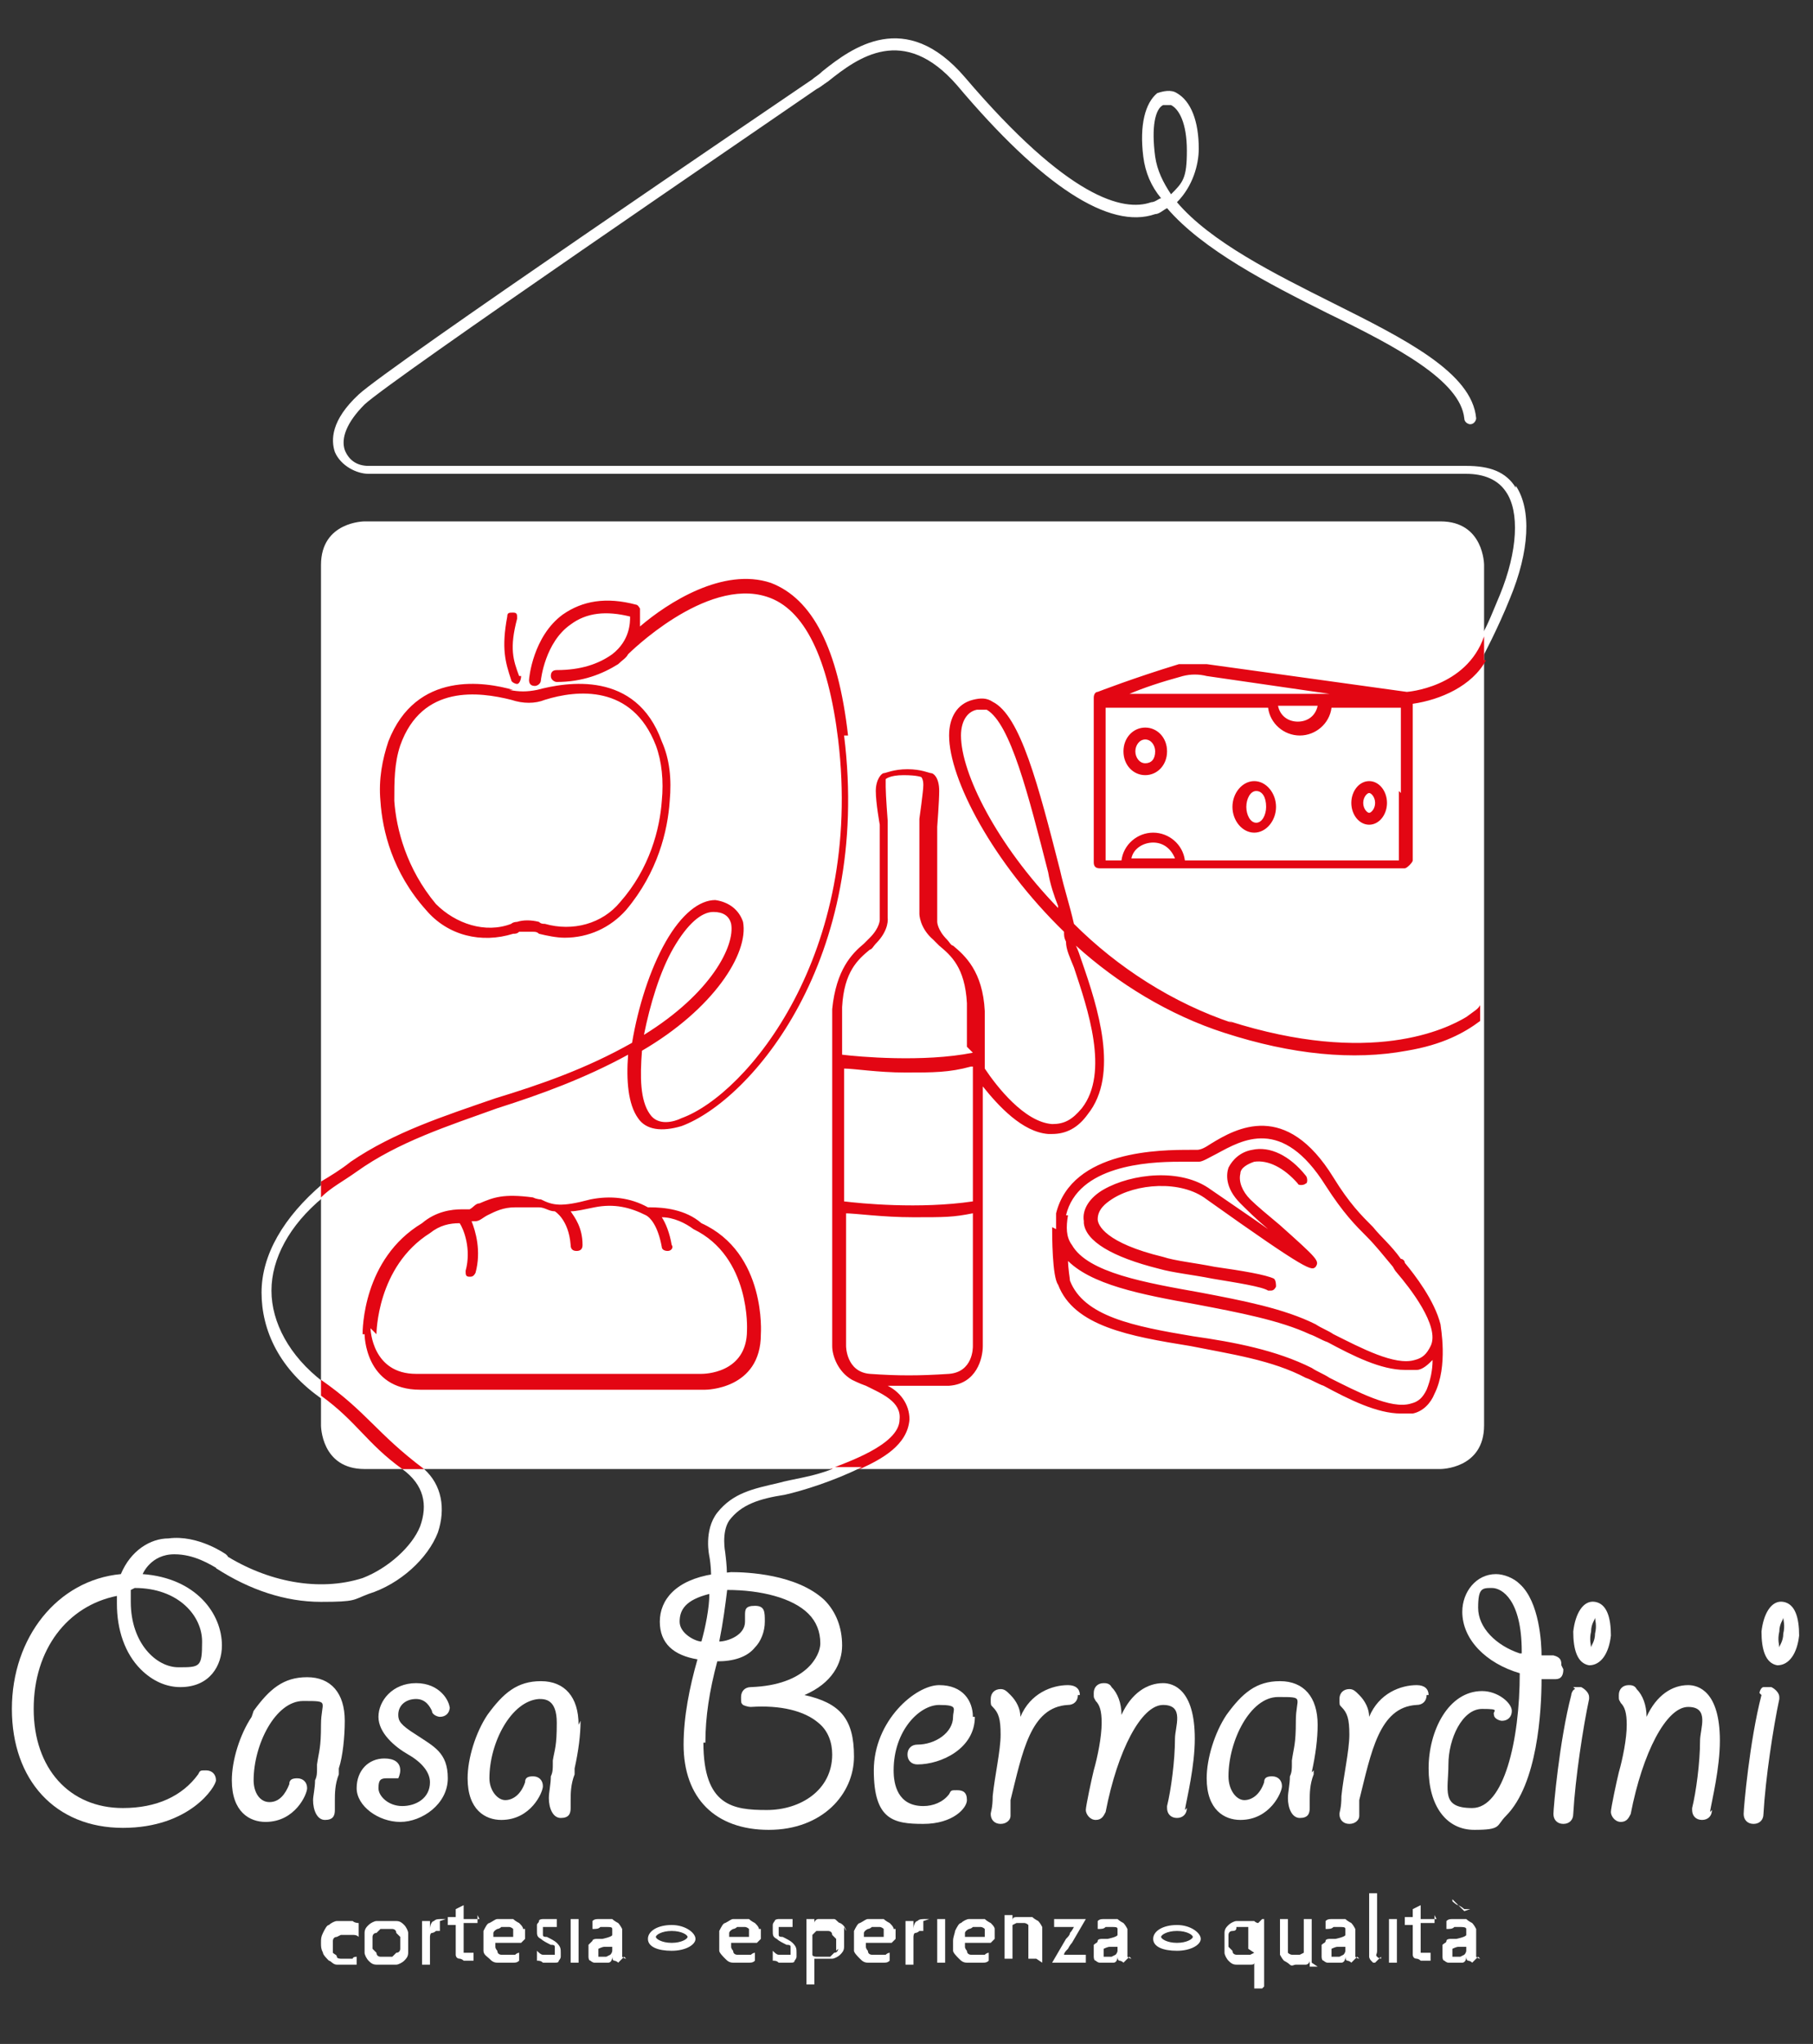 <svg xmlns="http://www.w3.org/2000/svg" id="Livello_1" viewBox="0 0 91.5 103.1"><rect x="0" y="0" width="91.5" height="103.1" fill="#333333" stroke="none"/><defs><style>      .st0 {        fill: #fff;      }      .st1 {        fill: #e30613;      }    </style></defs><path class="st0" d="M33.9,98c-.5,0-.8-.2-.8-.3s.3-.3.8-.3.8.2.8.3-.3.3-.8.3M33.9,97.1c-.7,0-1.2.3-1.2.7s.5.6,1.2.6,1.2-.3,1.2-.6-.5-.7-1.2-.7"></path><path class="st0" d="M73.9,96.4c0,0-.2-.2-.3-.3-.1-.1-.2-.2-.3-.3,0,0,0,0,0,0,0,0,0,0,0,0s0,0,0,0c0,0,0,0,0,0,0,0,0,0,0,0,0,0,0,0,0,0,0,0,0,0,0,.1,0,0,.2.2.3.2,0,0,.2.1.3.2h.3ZM74,98.2c0,0,0,.1,0,.2,0,0,0,.1-.1.2,0,0,0,0-.2.1,0,0-.1,0-.2,0-.1,0-.2,0-.2,0,0,0,0-.1,0-.2s0-.2,0-.2c0,0,.2-.1.3-.1h.4s0,.2,0,.2ZM74.7,98.8c0,0-.1,0-.2-.1,0,0,0-.1,0-.2v-.9c0-.1,0-.2,0-.3,0,0-.1-.2-.2-.3,0,0-.2-.1-.3-.2-.1,0-.2,0-.3,0s-.3,0-.4,0c-.1,0-.2,0-.3.1v.4c.2,0,.3,0,.4-.1.1,0,.2,0,.3,0s.3,0,.3.1c0,0,0,.2,0,.3h0c0,.1-.5.2-.5.2,0,0-.2,0-.3,0,0,0-.2,0-.2.1s-.1.1-.2.2c0,0,0,.2,0,.3s0,.2,0,.3c0,0,0,.2.1.2,0,0,.1.1.2.1,0,0,.2,0,.3,0s.2,0,.4,0c.1,0,.2-.1.2-.3,0,0,0,.2.1.2,0,0,.1,0,.2.1l.3-.3ZM72.5,96.8h-.8v-.7l-.4.2v.4h-.4v.4h.4v1.2c0,.1,0,.2,0,.3,0,0,0,.2.2.2,0,0,.1,0,.2.1,0,0,.2,0,.3,0s0,0,.1,0c0,0,0,0,.1,0v-.4s0,0-.2,0c-.1,0-.2,0-.3,0,0,0,0-.1,0-.3v-1.2h.7v-.4ZM70.5,96.8h-.4v2.2h.4v-2.2ZM70.5,96.1s0,0,0,0c0,0,0,0,0,0,0,0,0,0,0,0s0,0,0,0c0,0,0,0,0,0,0,0,0,0,0,0,0,0,0,0,0,0s0,0,0,0c0,0,0,0,0,0,0,0,0,0,0,0,0,0,0,0,0,0s0,0,0,0c0,0,0,0,0,0,0,0,0,0,0,0,0,0,0,0,0,0s0,0,0,0M69.7,98.8c0,0-.1,0-.2-.1s0-.1,0-.3v-2.9h-.4v2.9c0,.1,0,.2,0,.3,0,0,0,.1.1.2,0,0,0,0,.1.1,0,0,0,0,.1,0l.3-.3ZM67.9,98.2c0,0,0,.1,0,.2,0,0,0,.1-.1.2,0,0,0,0-.2.1,0,0-.1,0-.2,0-.1,0-.2,0-.2,0,0,0,0-.1,0-.2s0-.2,0-.2c0,0,.2-.1.3-.1h.4s0,.2,0,.2ZM68.6,98.8c0,0-.1,0-.2-.1,0,0,0-.1,0-.2v-.9c0-.1,0-.2,0-.3,0,0-.1-.2-.2-.3,0,0-.2-.1-.3-.2-.1,0-.2,0-.3,0s-.3,0-.4,0c-.1,0-.2,0-.3.1v.4c.2,0,.3,0,.4-.1.1,0,.2,0,.3,0,.2,0,.3,0,.3.1,0,0,0,.2,0,.3h0c0,.1-.5.2-.5.2,0,0-.2,0-.3,0,0,0-.2,0-.2.1s-.1.1-.2.2c0,0,0,.2,0,.3s0,.2,0,.3c0,0,0,.2.1.2,0,0,.1.1.2.1,0,0,.2,0,.3,0s.2,0,.4,0c.1,0,.2-.1.2-.3,0,0,0,.2.1.2,0,0,.1,0,.2.1l.3-.3ZM66.2,99v-2.2h-.4v1.4c0,0,0,.1,0,.2,0,0,0,.1,0,.1,0,0,0,0-.2.1,0,0-.1,0-.2,0s-.2,0-.2,0c0,0-.1,0-.2-.1,0,0,0,0,0-.1,0,0,0-.1,0-.2v-1.4h-.4v1.5c0,.1,0,.2,0,.3,0,0,.1.2.2.3,0,0,.2.1.3.2s.2,0,.3,0c.2,0,.3,0,.5,0,.1,0,.2-.1.2-.2h0v.3h.4ZM63.3,98.5s0,0-.2.1c0,0-.2,0-.4,0s-.2,0-.3,0c0,0-.2,0-.2-.2,0,0-.1-.1-.2-.2,0,0,0-.2,0-.3s0-.2,0-.3c0,0,0-.2.2-.2s.2-.1.2-.2c0,0,.2,0,.3,0s0,0,.1,0c0,0,0,0,.1,0,0,0,0,0,.1,0,0,0,0,0,0,0v1.1ZM63.8,100.2v-3.4h-.1l-.2.2c0,0-.1,0-.2-.1-.1,0-.2,0-.4,0s-.3,0-.5,0c-.1,0-.3.1-.4.2-.1.1-.2.2-.2.4,0,.1,0,.3,0,.5s0,.3,0,.5c0,.1.1.3.2.4s.2.2.4.2c.1,0,.3,0,.4,0s.2,0,.3,0c.1,0,.2,0,.2-.1v1.3h.4ZM56.4,98.2c0,0,0,.1,0,.2,0,0,0,.1-.1.2,0,0,0,0-.2.1,0,0-.1,0-.2,0-.1,0-.2,0-.2,0,0,0,0-.1,0-.2s0-.2,0-.2c0,0,.2-.1.3-.1h.4s0,.2,0,.2ZM57.1,98.8c0,0-.1,0-.2-.1,0,0,0-.1,0-.2v-.9c0-.1,0-.2,0-.3,0,0-.1-.2-.2-.3,0,0-.2-.1-.3-.2-.1,0-.2,0-.3,0s-.3,0-.4,0c-.1,0-.2,0-.3.1v.4c.2,0,.3,0,.4-.1.1,0,.2,0,.3,0,.2,0,.3,0,.3.1,0,0,0,.2,0,.3h0c0,.1-.5.2-.5.2,0,0-.2,0-.3,0,0,0-.2,0-.2.1s-.1.1-.2.2c0,0,0,.2,0,.3s0,.2,0,.3c0,0,0,.2.1.2,0,0,.1.1.2.1,0,0,.2,0,.3,0s.2,0,.4,0c.1,0,.2-.1.2-.3,0,0,0,.2.1.2,0,0,.1,0,.2.1l.3-.3ZM54.8,99v-.4h-1.1c0-.1.1-.2.2-.3,0,0,.1-.2.2-.3l.7-1.2h0c0,0-1.6,0-1.6,0v.4h1c0,0-.1.2-.2.3,0,.1-.1.2-.2.3l-.7,1.2h0c0,0,1.8,0,1.8,0ZM52.6,99v-1.5c0-.1,0-.2,0-.3,0,0-.1-.2-.2-.3,0,0-.2-.1-.3-.2-.1,0-.2,0-.3,0-.2,0-.3,0-.5,0s-.2.1-.2.2h0v-.3h-.4v2.2h.4v-1.4c0,0,0-.1,0-.2,0,0,0-.1,0-.1,0,0,0,0,.2-.1,0,0,.1,0,.2,0s.2,0,.2,0c0,0,.1,0,.2.1,0,0,0,0,0,.1,0,0,0,.1,0,.2v1.4h.4ZM49.8,97.7h-1.1c0,0,0-.1,0-.2,0,0,0-.1.2-.2,0,0,.1,0,.2-.1,0,0,.1,0,.2,0s.1,0,.2,0c0,0,.1,0,.2.1,0,0,0,0,0,.2s0,.1,0,.2,0,0,0,0M50.2,97.3c0-.1-.1-.2-.2-.3,0,0-.2-.1-.3-.2-.1,0-.3,0-.4,0s-.3,0-.4,0c-.1,0-.3.1-.4.2-.1,0-.2.2-.3.4,0,.1-.1.3-.1.5s0,.3,0,.5c0,.1.2.3.3.4.1.1.2.2.4.2.1,0,.3,0,.4,0s.3,0,.4,0c.1,0,.2,0,.3-.1v-.4c0,0-.1,0-.2.1-.1,0-.2,0-.4,0s-.2,0-.3,0c0,0-.2,0-.2-.2,0,0-.1-.1-.1-.2,0,0,0-.1,0-.2h1.3l.2-.2s0-.1,0-.2c0-.1,0-.2,0-.3M47.7,96.8h-.4v2.2h.4v-2.2ZM47.7,96.1s0,0,0,0c0,0,0,0,0,0,0,0,0,0,0,0s0,0,0,0c0,0,0,0,0,0,0,0,0,0,0,0,0,0,0,0,0,0s0,0,0,0c0,0,0,0,0,0s0,0,0,0c0,0,0,0,0,0s0,0,0,0c0,0,0,0,0,0,0,0,0,0,0,0,0,0,0,0,0,0s0,0,0,0M46.9,96.8s0,0-.1,0c0,0,0,0-.1,0-.2,0-.3,0-.4.1-.1,0-.2.2-.2.4h0v-.4h-.4v2.2h.4v-1.1c0-.1,0-.2,0-.3,0,0,0-.2.1-.2,0,0,.1,0,.2-.1,0,0,.1,0,.2,0s0,0,0,0c0,0,0,0,0,0v-.5ZM44.7,97.7h-1.1c0,0,0-.1,0-.2,0,0,0-.1.2-.2,0,0,.1,0,.2-.1,0,0,.1,0,.2,0s.1,0,.2,0c0,0,.1,0,.2.1,0,0,0,0,0,.2,0,0,0,.1,0,.2s0,0,0,0M45.1,97.3c0-.1-.1-.2-.2-.3,0,0-.2-.1-.3-.2-.1,0-.3,0-.4,0s-.3,0-.4,0c-.1,0-.2.1-.4.2-.1,0-.2.2-.3.4,0,.1,0,.3,0,.5s0,.3,0,.5c0,.1.2.3.3.4.1.1.2.2.4.2.1,0,.3,0,.4,0s.3,0,.4,0c.1,0,.2,0,.3-.1v-.4c0,0-.1,0-.2.1-.1,0-.2,0-.4,0s-.2,0-.3,0c0,0-.2,0-.2-.2,0,0-.1-.1-.1-.2,0,0,0-.1,0-.2h1.3l.2-.2s0-.1,0-.2c0-.1,0-.2,0-.3M42.3,98.3c0,0,0,.2-.2.2,0,0-.1.1-.2.2,0,0-.2,0-.3,0-.2,0-.3,0-.4,0,0,0-.2,0-.2-.1v-1c0,0,.1-.1.2-.2,0,0,.2,0,.3,0s.2,0,.3,0c0,0,.2,0,.2.2,0,0,.1.1.2.2,0,0,0,.2,0,.3s0,.2,0,.3M42.7,97.4c0-.1-.1-.3-.3-.4-.1,0-.2-.2-.3-.2-.1,0-.3,0-.4,0-.2,0-.3,0-.4,0-.1,0-.2.1-.2.2h0v-.2h-.4v3.3h.4v-1.3s0,0,0,0c0,0,0,0,.1,0,0,0,.1,0,.2,0,0,0,.1,0,.2,0,.2,0,.3,0,.4,0,.1,0,.3-.1.4-.2.1-.1.2-.2.2-.4,0-.1,0-.3,0-.5s0-.4,0-.5M40,98c-.1-.1-.3-.2-.5-.3-.1,0-.2,0-.2-.1,0,0,0,0,0-.2s0-.1,0-.2c0,0,.1,0,.2,0s.2,0,.3,0c0,0,.1,0,.2,0v-.4s0,0-.1,0c-.1,0-.2,0-.3,0s-.2,0-.3,0c0,0-.2,0-.2.1,0,0-.1.1-.1.2,0,0,0,.2,0,.3,0,.2,0,.3.2.4.1.1.3.2.5.3.1,0,.2,0,.2.1,0,0,0,.1,0,.2s0,.1,0,.2c0,0-.1,0-.2,0s-.3,0-.4,0c-.1,0-.2-.1-.3-.2v.5c.1,0,.2,0,.3.1.1,0,.2,0,.3,0s.2,0,.3,0c.1,0,.2,0,.2-.1,0,0,.1-.1.1-.2,0,0,0-.2,0-.2,0-.2,0-.3-.2-.5M37.9,97.7h-1.1c0,0,0-.1,0-.2,0,0,0-.1.2-.2,0,0,.1,0,.2-.1,0,0,.1,0,.2,0s.1,0,.2,0c0,0,.1,0,.2.1,0,0,0,0,0,.2,0,0,0,.1,0,.2s0,0,0,0M38.3,97.3c0-.1-.1-.2-.2-.3,0,0-.2-.1-.3-.2-.1,0-.3,0-.4,0s-.3,0-.4,0c-.1,0-.2.1-.4.2-.1,0-.2.2-.3.4,0,.1,0,.3,0,.5s0,.3,0,.5c0,.1.2.3.3.4.1.1.2.2.4.2.1,0,.3,0,.4,0s.3,0,.4,0c.1,0,.2,0,.3-.1v-.4c0,0-.1,0-.2.1-.1,0-.2,0-.4,0s-.2,0-.3,0c0,0-.2,0-.2-.2,0,0-.1-.1-.1-.2,0,0,0-.1,0-.2h1.3l.2-.2s0-.1,0-.2c0-.1,0-.2,0-.3M30.9,98.2c0,0,0,.1,0,.2,0,0,0,.1-.1.2,0,0,0,0-.2.1,0,0-.1,0-.2,0-.1,0-.2,0-.2,0,0,0,0-.1,0-.2s0-.2,0-.2c0,0,.2-.1.3-.1h.4s0,.2,0,.2ZM31.6,98.8c0,0-.1,0-.2-.1,0,0,0-.1,0-.2v-.9c0-.1,0-.2,0-.3,0,0-.1-.2-.2-.3,0,0-.2-.1-.3-.2-.1,0-.2,0-.3,0s-.3,0-.4,0c-.1,0-.2,0-.3.1v.4c.2,0,.3,0,.4-.1.1,0,.2,0,.3,0,.2,0,.3,0,.3.1,0,0,0,.2,0,.3h0c0,.1-.5.2-.5.2,0,0-.2,0-.3,0,0,0-.2,0-.2.1,0,0-.1.1-.2.2,0,0,0,.2,0,.3s0,.2,0,.3c0,0,0,.2.1.2,0,0,.1.1.2.1,0,0,.2,0,.3,0s.2,0,.4,0c.1,0,.2-.1.2-.3,0,0,0,.2.1.2,0,0,.1,0,.2.1l.3-.3ZM29.2,96.8h-.4v2.2h.4v-2.2ZM29.2,96.1s0,0,0,0c0,0,0,0,0,0,0,0,0,0,0,0s0,0,0,0c0,0,0,0,0,0,0,0,0,0,0,0,0,0,0,0,0,0s0,0,0,0c0,0,0,0,0,0,0,0,0,0,0,0,0,0,0,0,0,0s0,0,0,0c0,0,0,0,0,0,0,0,0,0,0,0,0,0,0,0,0,0s0,0,0,0M28.1,98c-.1-.1-.3-.2-.5-.3-.1,0-.2,0-.2-.1,0,0,0,0,0-.2s0-.1,0-.2c0,0,.1,0,.2,0s.2,0,.3,0c0,0,.1,0,.2,0v-.4s0,0-.1,0c-.1,0-.2,0-.3,0s-.2,0-.3,0c0,0-.2,0-.2.1s-.1.1-.1.2c0,0,0,.2,0,.3,0,.2,0,.3.2.4.1.1.3.2.5.3.1,0,.2,0,.2.1s0,.1,0,.2,0,.1,0,.2c0,0-.1,0-.2,0s-.3,0-.4,0-.2-.1-.3-.2v.5c.1,0,.2,0,.3.1.1,0,.2,0,.3,0s.2,0,.3,0c.1,0,.2,0,.2-.1,0,0,.1-.1.1-.2,0,0,0-.2,0-.2,0-.2,0-.3-.2-.5M26,97.7h-1.1c0,0,0-.1,0-.2,0,0,0-.1.2-.2,0,0,.1,0,.2-.1,0,0,.1,0,.2,0s.1,0,.2,0c0,0,.1,0,.2.1,0,0,0,0,0,.2,0,0,0,.1,0,.2s0,0,0,0M26.4,97.3c0-.1-.1-.2-.2-.3,0,0-.2-.1-.3-.2-.1,0-.3,0-.4,0s-.3,0-.4,0c-.1,0-.2.1-.4.2-.1,0-.2.2-.3.4,0,.1,0,.3,0,.5s0,.3,0,.5.2.3.3.4c.1.1.2.2.4.2.1,0,.3,0,.4,0s.3,0,.4,0c.1,0,.2,0,.3-.1v-.4c0,0-.1,0-.2.1-.1,0-.2,0-.4,0s-.2,0-.3,0c0,0-.2,0-.2-.2,0,0-.1-.1-.1-.2,0,0,0-.1,0-.2h1.3l.2-.2s0-.1,0-.2c0-.1,0-.2,0-.3M24.2,96.8h-.8v-.7l-.4.2v.4h-.4v.4h.4v1.2c0,.1,0,.2,0,.3,0,0,0,.2.2.2,0,0,.1,0,.2.1,0,0,.2,0,.3,0s0,0,.1,0c0,0,0,0,.1,0v-.4s0,0-.2,0c-.1,0-.2,0-.3,0,0,0,0-.1,0-.3v-1.2h.7v-.4ZM22.5,96.8s0,0-.1,0c0,0,0,0-.1,0-.2,0-.3,0-.4.1-.1,0-.2.2-.2.4h0v-.4h-.4v2.2h.4v-1.1c0-.1,0-.2,0-.3,0,0,0-.2.1-.2,0,0,.1,0,.2-.1,0,0,.1,0,.2,0s0,0,0,0c0,0,0,0,0,0v-.5ZM20.2,98.3c0,0,0,.2-.2.2,0,0-.1.1-.2.2,0,0-.2,0-.3,0s-.2,0-.3,0c0,0-.2,0-.2-.2,0,0-.1-.1-.2-.2,0,0,0-.2,0-.3s0-.2,0-.3c0,0,0-.2.2-.2,0,0,.1-.1.2-.2,0,0,.2,0,.3,0s.2,0,.3,0c0,0,.2,0,.2.2,0,0,.1.1.2.2,0,0,0,.2,0,.3s0,.2,0,.3M20.6,97.5c0-.1-.1-.3-.2-.4-.1-.1-.2-.2-.4-.2-.1,0-.3,0-.5,0s-.3,0-.5,0c-.1,0-.3.1-.4.2-.1.1-.2.2-.2.4,0,.1,0,.3,0,.5s0,.3,0,.5c0,.1.1.3.2.4.1.1.2.2.4.2.1,0,.3,0,.5,0s.3,0,.5,0c.1,0,.3-.1.4-.2s.2-.2.2-.4c0-.1,0-.3,0-.5s0-.3,0-.5M18.1,97c0,0-.2,0-.3-.1-.1,0-.2,0-.4,0s-.3,0-.4,0c-.1,0-.3.1-.4.2-.1,0-.2.2-.3.4s-.1.3-.1.5,0,.3.1.5c0,.1.2.3.3.4.1,0,.2.2.4.2.1,0,.3,0,.4,0s.2,0,.3,0c0,0,.2,0,.3,0v-.4c0,0-.2,0-.2.1,0,0-.2,0-.3,0s-.2,0-.3,0c0,0-.2,0-.2-.1s-.1-.1-.2-.2c0,0,0-.2,0-.3s0-.2,0-.3c0,0,0-.2.2-.2,0,0,.2-.1.2-.1,0,0,.2,0,.3,0s.2,0,.3,0,.2,0,.3.1v-.4Z"></path><path class="st0" d="M59.4,98c-.5,0-.8-.2-.8-.3s.3-.3.8-.3.8.2.8.3-.3.3-.8.3M59.4,97.1c-.7,0-1.2.3-1.2.7s.5.6,1.2.6,1.2-.3,1.2-.6-.5-.7-1.2-.7"></path><path class="st0" d="M6.8,80.1c2.2,0,3.4,1.4,3.4,2.7s-.1,1.3-1.2,1.3-2.4-1.2-2.4-3.3,0-.4,0-.6h0c0,0,0,0,0,0ZM11.4,78.4s-1.4-1-2.9-.8c-.9,0-1.9.6-2.4,1.8-3.2.3-5.5,3.2-5.5,6.8s2.2,6,5.6,6,4.7-2.1,4.7-2.4-.2-.5-.5-.5-.3,0-.4.2c-.8,1.1-2.1,1.7-3.8,1.7-2.7,0-4.5-2-4.5-5s1.7-5.2,4.2-5.7c0,.1,0,.3,0,.4,0,1.3.4,2.5,1.2,3.3.6.6,1.3.9,2,.9,1.5,0,2.1-1.1,2.1-2.1,0-1.6-1.3-3.4-4-3.6,0,0,.4-1,1.6-1,1,0,1.8.5,2.3.8l.4-.7Z"></path><path class="st0" d="M12.7,86.6c-.6.9-1,2.2-1,3.2,0,1.6.9,2.1,1.7,2.1,1.5,0,2.1-1.4,2.1-1.7s-.2-.5-.5-.5-.4.1-.4.3c-.2.5-.5.9-1,.9s-.8-.5-.8-1.1c0-1.8,1.1-4,2.5-4s.9,0,.9,1.2-.1,1.3-.2,2v.2c0,.2,0,.4-.1.6,0,.4-.1.8-.1,1,0,.5.2,1,.6,1s.5-.2.5-.5,0-.2,0-.2h0c0,0,0-.1,0-.3,0-.3,0-.8.2-1.3v-.3c.2-.6.3-1.6.3-2.4,0-1.4-.7-2.2-1.9-2.2s-1.9.6-2.7,1.7M22.7,86.2c0-.4-.5-1.3-1.7-1.3s-1.9.9-1.9,1.7.8,1.5,1.5,1.9c.7.4,1.1.9,1.1,1.4,0,.8-.7,1.2-1.4,1.2s-1.2-.5-1.2-.9.1-.5.4-.5.1,0,.2,0c0,0,0,0,.1,0,0,0,.2,0,.3,0,0,0,.1-.2.1-.4,0-.4-.3-.6-.8-.6-.8,0-1.4.6-1.4,1.5s1.1,1.7,2.2,1.7,2.4-.9,2.4-2.2-.7-1.6-1.6-2.2c-.8-.5-.9-.7-.9-1,0-.5.4-.8.9-.8s.7.4.8.6c0,.2.3.3.4.3.3,0,.5-.2.5-.5M29.2,87c0-1.4-.7-2.2-1.9-2.2s-1.9.6-2.7,1.7c-.6.9-1,2.2-1,3.2,0,1.6.9,2.1,1.7,2.1,1.5,0,2.1-1.4,2.1-1.7s-.2-.5-.5-.5-.4.1-.4.3c-.2.6-.6.9-1,.9s-.8-.5-.8-1.1c0-1.8,1.1-3.9,2.5-4,.3,0,.9,0,.9,1.2s-.1,1.3-.2,1.9v.2c0,.2,0,.4-.1.6,0,.4-.1.8-.1,1.1,0,.5.2,1,.6,1s.5-.2.5-.5,0-.2,0-.2h0c0,0,0-.1,0-.2,0-.3,0-.8.2-1.3v-.3c.2-.9.3-1.7.3-2.4"></path><path class="st0" d="M59.8,91.3c.1-.6.5-2.2.5-3.6,0-2.5-1.1-2.8-1.6-2.8-.8,0-1.6.5-2.1,1.6,0-.6-.2-1.1-.5-1.4-.1-.2-.3-.2-.4-.2-.3,0-.5.2-.5.5s0,.2.1.4c.2.2.3.5.3,1.1,0,.7-.2,1.7-.4,2.4-.1.4-.4,1.8-.4,2s.2.5.5.5.4-.2.5-.4c.6-3.1,1.8-5.4,2.9-5.4s.6,1.1.6,1.7c0,1.1-.2,2.6-.4,3.4,0,0,0,0,0,.1,0,.3.2.5.5.5s.5-.2.5-.5M66.2,89.4c.2-.9.3-1.7.3-2.4,0-1.4-.7-2.2-1.9-2.2s-1.9.6-2.7,1.7c-.6.9-1,2.2-1,3.2,0,1.6.9,2.1,1.7,2.1,1.5,0,2.1-1.4,2.1-1.7s-.2-.5-.5-.5-.4.1-.4.3c-.2.6-.6.9-1,.9s-.8-.5-.8-1.2c0-1.8,1.1-4,2.5-4s.9,0,.9,1.2-.1,1.3-.2,2v.2c0,.2,0,.4-.1.6,0,.4-.1.8-.1,1.1,0,.5.2,1,.6,1s.5-.2.5-.5,0-.2,0-.2h0c0,0,0-.1,0-.2,0-.3,0-.8.2-1.3v-.2Z"></path><path class="st0" d="M54.5,85.5c0-.3-.2-.5-.6-.5-.8,0-1.9.4-2.4,1.6,0-.4-.2-.8-.5-1.1-.2-.2-.3-.3-.5-.3-.3,0-.5.2-.5.5s0,.3.1.4c.3.3.4.6.4,1.4s-.3,2.1-.4,3.1c0,.6-.1.8-.1.9,0,.3.2.5.5.5s.5-.2.5-.4v-.8c.6-2.4,1-4.7,2.9-4.8.3,0,.5-.2.5-.5"></path><path class="st0" d="M72.1,85.5c0-.3-.2-.5-.6-.5-.8,0-1.9.4-2.4,1.6,0-.4-.2-.8-.5-1.1-.2-.2-.3-.3-.5-.3-.3,0-.5.2-.5.5s0,.3.1.4c.3.3.4.6.4,1.4s-.3,2.1-.4,3.1c0,.6-.1.8-.1.9,0,.3.2.5.5.5s.5-.2.5-.4v-.8c.6-2.4,1-4.7,2.9-4.8.3,0,.5-.2.5-.5"></path><path class="st0" d="M11.4,78.4l-.5.7c1.7,1.1,3.5,1.7,5.3,1.7s1.6-.1,2.4-.4c1.6-.5,3-1.8,3.5-3.1.4-1.2.2-2.4-.7-3.2h-1.1c1.1.8,1.3,1.8.9,2.9-.4,1-1.6,2.1-2.9,2.6-2.2.7-4.8.2-7-1.2"></path><path class="st0" d="M35.8,80.4c0,.7-.2,1.7-.4,2.4-.3,0-1.1-.4-1.1-1s.3-1.1,1.5-1.4M35.6,87.9c0-1.3.2-2.6.6-4.1.8,0,1.5-.2,1.9-.7.3-.3.5-.8.5-1.3s0-.8-.5-.8-.5.2-.5.5,0,0,0,.2c0,0,0,0,0,.1,0,.7-.9,1-1.3,1,.2-1,.3-1.8.4-2.6,1.7,0,3.3.4,4.1,1.2.4.4.6.9.6,1.5s-.7,2.1-3.5,2.2c-.3,0-.5.2-.5.5s0,.3.1.4c0,0,.2.1.4.1,1.5-.1,2.7.2,3.4.8.5.4.7,1,.7,1.6,0,1.8-1.6,2.8-3.3,2.8s-3.2-.2-3.2-3.4M36,79.4c-1.9.3-2.7,1.3-2.7,2.4s.7,1.7,1.9,1.9c-.4,1.4-.7,2.9-.7,4.3,0,2.7,1.6,4.3,4.3,4.3s4.3-1.8,4.3-3.7-.7-2.7-2.5-3.1c1.4-.6,1.9-1.6,1.9-2.5s-.3-1.7-.9-2.3c-1.4-1.3-3.9-1.4-4.7-1.4M49.1,86.6c0-.8-.5-1.6-1.7-1.6s-3.3,1.8-3.3,4.3,1,2.7,2.5,2.7,2.2-.8,2.2-1.2-.2-.5-.5-.5-.3,0-.4.2c-.3.4-.8.6-1.3.6-1.3,0-1.5-1.1-1.5-1.8,0-2,1.3-3.3,2.3-3.3s.7.2.7.6c0,.8-.9,1.4-1.8,1.4h0c-.3,0-.5.2-.5.5s.2.5.5.5c1.2,0,2.9-.8,2.9-2.4"></path><path class="st0" d="M76.8,83.4h-.1c-1.2-.4-2.1-1.3-2.1-2.3s.2-1,.7-1,1.5.6,1.5,3.2h0ZM78.8,84c0-.2,0-.4-.4-.5-.2,0-.4,0-.6,0,0-.6-.1-2.7-1.1-3.6-.3-.3-.8-.5-1.2-.5-1,0-1.7.9-1.7,1.9,0,1.4,1.2,2.6,2.9,3.1,0,3.4-.8,6.8-2.4,6.8s-1.2-.9-1.2-2.2.7-2.8,1.7-2.8.5.1.6.3c0,.2.3.3.4.3.3,0,.5-.2.5-.5,0-.4-.7-1-1.5-1-1.7,0-2.7,2-2.7,3.9s.9,3.1,2.3,3.1,1.1-.2,1.6-.7c1.6-1.6,1.8-5.3,1.8-6.9.2,0,.4,0,.7,0s.4-.2.4-.5M79.5,85.2c-.1,0-.2.2-.2.3-.6,2.3-.9,5.7-.9,6s.2.5.5.5.5-.2.5-.5c.1-1.8.5-4.4.8-5.8,0,0,0-.1,0-.1,0-.2-.2-.4-.4-.5h0c-.1,0-.3,0-.4,0M80.5,82.4c0,.4-.2.6-.2.7,0-.1-.1-.4,0-.8,0-.4.2-.6.2-.7,0,.1.1.4,0,.8M81.3,82.5c0-.9-.2-1.6-.8-1.7s-1,.6-1.1,1.5c0,.9.2,1.6.8,1.7.6,0,1-.6,1.1-1.5M86.3,91.4c.1-.6.5-2.2.5-3.6,0-2.5-1.1-2.8-1.6-2.8-.8,0-1.6.5-2.1,1.6,0-.6-.2-1.1-.5-1.4-.1-.2-.3-.2-.4-.2-.3,0-.5.2-.5.5s0,.2.1.4c.2.2.3.5.3,1.1,0,.7-.2,1.7-.4,2.4-.1.4-.4,1.8-.4,2s.2.5.5.5.4-.2.5-.4c.6-3.1,1.8-5.4,2.9-5.4s.6,1.1.6,1.7c0,1.1-.2,2.6-.4,3.4,0,0,0,0,0,.1,0,.3.2.5.5.5s.5-.2.5-.5M88.9,85.5c-.6,2.3-.9,5.7-.9,6s.2.5.5.5.5-.2.5-.5c.1-1.8.5-4.4.8-5.8,0,0,0-.1,0-.1,0-.2-.2-.4-.4-.5h0c-.1,0-.3,0-.4,0-.1,0-.2.2-.2.3M90,82.4c0,.4-.2.6-.2.7,0-.1-.1-.4,0-.8,0-.4.2-.6.2-.7,0,.1.1.4,0,.8M90.8,82.5c0-.9-.2-1.6-.8-1.7s-1,.6-1.1,1.5c0,.9.2,1.6.8,1.7.6,0,1-.6,1.1-1.5"></path><path class="st0" d="M58.3,7.9c-.2-1.5,0-2.4.4-2.6,0,0,.2,0,.2,0s.1,0,.2,0c.4.2.8.9.8,2.3s-.2,1.6-.8,2.2c-.4-.6-.7-1.2-.8-1.9M76.5,24.6c-.5-.8-1.3-1.1-2.5-1.1-.4,0-54.8,0-55.4,0s-1-.3-1.2-.8c-.2-.6.1-1.4,1-2.3,1.4-1.3,20.2-14.1,22.8-15.9.2-.1.3-.2.6-.4,1.5-1.2,3.8-2.9,6.5.2,4.3,5.1,7.7,7.3,10,6.5.2,0,.4-.2.6-.3,1.8,2.1,5.1,3.8,8.1,5.3,3.5,1.7,6.7,3.4,6.9,5.3,0,.2.2.3.3.3.2,0,.3-.2.3-.3-.2-2.3-3.6-4-7.2-5.8-3-1.5-6.2-3.1-7.9-5.1.8-.8,1.1-1.9,1.1-2.7,0-1.4-.4-2.4-1.1-2.8-.3-.2-.7-.1-1,0-.6.5-.9,1.6-.7,3.2.1.8.4,1.5.9,2.1-.1,0-.3.2-.5.2-1.4.5-4.2-.2-9.4-6.3-3-3.5-5.7-1.5-7.2-.3-.2.2-.4.3-.5.4-1.9,1.3-21.4,14.5-22.9,15.9-1.4,1.3-1.4,2.3-1.2,2.9.3.7,1.1,1.1,1.7,1.1s54.9,0,55.4,0c.9,0,1.6.3,2,.9.7,1,.6,3-.3,5.2-.3.7-.6,1.5-.9,2v1.2s.8-1.5,1.4-3c1-2.4,1.1-4.5.3-5.7"></path><path class="st0" d="M16.3,70.5v-.8c-1.7-1.3-2.6-3-2.6-4.6,0-1.6.9-3.3,2.6-4.7v-.7c-2,1.7-3.1,3.6-3.1,5.5,0,1.9.9,3.9,3.1,5.4"></path><path class="st0" d="M18.4,26.3s-2.2,0-2.2,2.2v43.4s0,2.2,2.2,2.2h54.3s2.2,0,2.2-2.2V28.5s0-2.2-2.2-2.2H18.4Z"></path><path class="st1" d="M54.7,61.7c.1.9,1.4,1.7,3.8,2.3.7.2,1.7.3,2.7.5,1.2.2,2.5.4,2.8.6,0,0,0,0,.1,0,.1,0,.2,0,.3-.2,0-.1,0-.3-.1-.4-.4-.2-1.6-.4-3-.6-1-.2-2-.3-2.6-.5-2.9-.7-3.3-1.6-3.3-1.9,0-.5.4-.8.7-1,1.2-.8,3.5-1,4.8,0,5.2,3.7,5.3,3.6,5.5,3.4.2-.3.1-.4-1.8-2.1-.6-.5-1.2-1-1.5-1.3-.4-.4-.6-.9-.5-1.3,0-.3.4-.5.7-.6.7-.1,1.5.3,2.2,1.1,0,.1.3.1.4,0,.1,0,.1-.3,0-.4-.8-1-1.8-1.5-2.7-1.3-.6.1-1,.5-1.2.9-.1.3-.2,1,.6,1.8.3.3.8.8,1.4,1.3-.7-.5-1.6-1.1-2.9-2-1.5-1.1-4-.8-5.4,0-.7.4-1.1,1-1,1.6M53.8,61.3h0c.6-2.5,4.1-2.7,5.7-2.7s.4,0,.5,0c.3,0,.4,0,.5,0,.2,0,.5-.2.9-.4,1.3-.7,3.3-1.9,5.5,1.6.9,1.4,1.5,2,2.1,2.6.4.4.8.9,1.3,1.5,0,0,.1.2.2.3.6.7,2.2,2.7,1.7,3.7-.2.4-.4.6-.8.7-1,.3-2.7-.6-4.1-1.3-.3-.2-.6-.3-.9-.5-1.6-.8-3.7-1.2-5.8-1.6-2.8-.5-5.7-1-6.5-2.4-.3-.4-.3-.9-.2-1.5M53.8,63.5c1.2,1.3,3.8,1.8,6.6,2.3,2.1.4,4.2.8,5.7,1.5.3.1.6.3.9.4,1.3.7,2.7,1.4,3.9,1.4s.4,0,.6,0c.3,0,.6-.3.8-.5,0,.5-.1,1-.3,1.5-.2.4-.4.6-.8.7-1,.3-2.7-.6-4.1-1.3-.3-.2-.6-.3-.9-.5-1.8-.9-3.9-1.3-6-1.6-3-.5-5.5-1-6.2-2.8,0-.1-.1-.6-.1-1.1M53.1,61.9h0c0,.4,0,2.5.3,2.9.8,2.1,3.6,2.6,6.7,3.1,2,.4,4.1.7,5.8,1.6.3.1.6.3.9.4,1.3.7,2.7,1.4,3.9,1.4s.4,0,.6,0c.5-.1.9-.5,1.1-1,.7-1.4.3-3.4.3-3.5h0c-.3-1.2-1.3-2.5-1.8-3.1,0-.1-.1-.2-.2-.2-.5-.7-1-1.1-1.4-1.6-.6-.6-1.2-1.2-2-2.5-2.4-3.9-4.9-2.5-6.2-1.7-.3.2-.5.3-.7.3,0,0-.2,0-.3,0-1.5,0-6,0-6.8,3.2,0,.3,0,.5,0,.8M19,67.3s0-3.4,2.7-5.1h0c.5-.4,1-.5,1.5-.5.2.3.6,1.3.3,2.4,0,.2,0,.3.2.3,0,0,0,0,0,0,.1,0,.2,0,.3-.2.3-1.1,0-2.1-.2-2.6,0,0,.1,0,.2,0,.2,0,.4-.2.6-.3.4-.2.8-.4,1.4-.4s.6,0,.9,0c.1,0,.2,0,.3,0,.3,0,.5.2.8.2,0,0,0,0,0,0,0,0,.7.4.8,1.7,0,.2.1.3.3.3s0,0,0,0c.2,0,.3-.1.3-.3,0-.9-.4-1.4-.6-1.7.3,0,.7-.1,1.2-.2,1-.2,1.8,0,2.6.4h0c.2.1.6.5.8,1.6,0,.1.1.2.3.2s0,0,0,0c.2,0,.3-.2.2-.3-.1-.6-.3-1.1-.5-1.4.6,0,1.2.3,1.6.6h0c2.9,1.4,2.7,5.1,2.7,5.1,0,2.2-2.2,2.2-2.3,2.2h-14.4c-2.2,0-2.3-2.2-2.3-2.3M18.4,67.3s0,2.8,2.8,2.8h14.4s2.8,0,2.8-2.8c0,0,.3-4.1-3-5.6-.8-.7-1.9-.8-2.6-.8,0,0,0,0-.1,0,0,0,0,0,0,0-.9-.5-1.9-.6-2.9-.4-1.5.4-1.9.3-2.5,0,0,0-.2,0-.4-.1-1.5-.2-2,0-2.7.3-.2,0-.3.2-.5.3-.1,0-.2,0-.4,0-.5,0-1.3.1-2,.7-3,1.8-3,5.4-3,5.6M25.8,35.3c.6.2,1.2.2,1.7,0,1.6-.5,4.4-.8,5.6,2.3.3.8.4,1.8.3,2.8-.1,1.4-.6,3.4-2.1,5.1-.9,1.1-2.4,1.5-3.8,1.1-.1,0-.2,0-.3-.1-.4-.1-.8-.1-1.1,0,0,0-.2,0-.3.1-1.3.5-2.8,0-3.8-1-1.5-1.8-2-3.8-2.1-5.2,0-1,0-1.9.3-2.8,1.1-3.1,4-2.7,5.6-2.3M25.9,34.8c-1.4-.4-4.9-1-6.3,2.6-.3.9-.5,1.9-.4,3,.1,1.5.6,3.6,2.3,5.5,1.1,1.3,2.8,1.7,4.4,1.2.1,0,.2,0,.3-.1.2,0,.5,0,.7,0h0c.1,0,.2,0,.3.1.4.1.9.2,1.3.2,1.2,0,2.3-.5,3.1-1.4,1.6-1.9,2.1-4,2.2-5.5.1-1.1,0-2.1-.4-3-1.3-3.6-4.8-3-6.3-2.6-.5.1-.9.1-1.4,0M26.2,34.1c-.3-.8-.5-1.4-.1-2.9,0-.2,0-.3-.2-.3-.2,0-.3,0-.3.2-.3,1.6-.1,2.3.2,3.2,0,.1.2.2.3.2s0,0,0,0c.1,0,.2-.2.2-.4M32.5,52.2c.3-1.5.8-3.2,1.5-4.4.7-1.2,1.4-1.8,2-1.8s0,0,0,0c.5,0,.8.2.9.6.2,1.1-1,3.5-4.4,5.6M42.8,37.1c-.5-4.4-1.8-6.9-3.9-7.7-2.4-.8-5.2,1-6.6,2.2,0-.4,0-.7,0-.9,0,0-.1-.2-.2-.2-1.5-.4-2.7-.2-3.7.5-1.5,1.1-1.7,3.2-1.7,3.3,0,.2.1.3.3.3,0,0,0,0,0,0,.1,0,.3-.1.3-.3,0,0,.2-1.9,1.5-2.8.8-.6,1.8-.7,3-.4,0,.3,0,1.2-.9,1.9-.7.5-1.6.8-2.8.8-.2,0-.3.1-.3.3,0,.2.2.3.3.3,1.3,0,2.3-.4,3.1-.9.2-.2.4-.3.5-.5h0s3.9-3.9,7-2.9c1.9.6,3.1,3.1,3.6,7.2,1.3,10.8-4.6,17.9-7.9,19.1-.4.2-1.2.4-1.6-.2-.5-.7-.5-1.9-.4-3.2,3.6-2.1,5.4-4.9,5.1-6.5-.2-.6-.7-1-1.4-1.1-.8,0-1.7.7-2.5,2.1-.8,1.4-1.4,3.3-1.7,5.1-2.3,1.3-4.6,2.1-6.9,2.8-2.6.9-5.1,1.7-7.3,3.2-.5.4-1,.7-1.5,1v.8c.5-.5,1.1-.8,1.8-1.3,2.1-1.5,4.6-2.3,7.1-3.2,2.2-.7,4.4-1.5,6.6-2.7-.1,1.3,0,2.5.5,3.2.4.6,1.2.7,2.2.4,3.5-1.3,9.6-8.4,8.2-19.7M53.4,45.8c-3.1-3.2-4.9-6.8-4.9-8.7,0-.7.3-1.2.8-1.3,0,0,.1,0,.2,0,.1,0,.2,0,.3,0,1.2.7,2.1,4.3,3.1,8.2.1.6.3,1.2.5,1.7M49.1,60.6c-2.7.4-5.7.1-6.5,0,0-2.4,0-4.9,0-6.7.5,0,1.7.2,3.1.2s2.2,0,3.3-.3c0,0,0,0,.1,0,0,1.9,0,4.5,0,6.8M49.1,53.1c-2.5.5-5.8.2-6.6.1,0-1.3,0-2.2,0-2.4.1-1.8.8-2.4,1.4-2.9.1,0,.2-.2.3-.3.7-.7.6-1.3.6-1.3v-4.9s-.1-1.3-.1-1.7,0-.4,0-.4h0s.2-.2.9-.2.9.1.9.1h0s0,0,0,0c0,0,.1.1.1.4s-.2,1.7-.2,1.7v4.8c0,0,0,.7.7,1.3,0,0,.2.2.3.3.6.5,1.3,1.1,1.4,2.9,0,.2,0,1,0,2.2M42.6,61.2c.6,0,1.9.2,3.5.2s2,0,3-.2c0,3.5,0,6.6,0,6.7s0,1.3-1.2,1.4c-1.5.1-2.6.1-4,0-1.2-.1-1.2-1.4-1.2-1.4,0,0,0-3.2,0-6.7M62.2,51.6c-3-1-5.8-2.8-8-5-.2-.9-.5-1.8-.7-2.7-1.1-4.3-2-7.8-3.4-8.5-.3-.2-.6-.2-1-.1-.8.2-1.2.9-1.2,1.8,0,2.2,2.2,6.4,5.8,9.9,0,.2,0,.3.1.5,0,.4.2.8.4,1.3.7,2.1,1.8,5.3.4,7.1-.5.6-.9.8-1.5.8-1.4-.1-2.8-1.9-3.4-2.8,0-1.6,0-2.7,0-2.9-.1-2-1-2.8-1.6-3.3-.1,0-.2-.2-.3-.3-.5-.5-.5-.9-.5-.9v-4.8c0,0,.1-1.3.1-1.8,0-.7-.3-.9-.4-.9-.1,0-.5-.2-1.2-.2s-1.1.2-1.2.2c-.1,0-.4.3-.4.9s.2,1.7.2,1.7v4.8s0,.4-.5.9c0,0-.2.2-.3.3-.6.5-1.4,1.3-1.6,3.3,0,1,0,16.3,0,17,0,0,0,0,0,0,0,.5.3,1.3,1,1.7,0,0,.4.2.7.3.8.4,1.8.8,1.7,1.7,0,1.3-2.8,2.2-3.5,2.5h1.5c1.1-.5,2.4-1.2,2.5-2.5,0-.8-.5-1.4-1.1-1.7,0,0,0,0,0,0h0c.3,0,.6,0,1,0,.7,0,1.3,0,2.1,0,1.4-.1,1.7-1.4,1.7-2,0-.5,0-8.2,0-13.1.8,1,2,2.3,3.3,2.4,0,0,.1,0,.2,0,.7,0,1.3-.3,1.8-1,1.6-2,.5-5.4-.3-7.7-.1-.3-.2-.6-.3-.8,2.1,1.9,4.7,3.5,7.5,4.4,3.4,1.1,6.5,1.4,9.2.9,1.8-.3,2.9-.9,3.7-1.5v-.8c-.1.2-.3.3-.7.6-1,.6-4.8,2.5-12,.2M58.3,37.9c0,.4-.2.6-.5.6s-.5-.3-.5-.6.2-.6.5-.6.5.3.5.6M58.9,37.9c0-.7-.5-1.2-1.1-1.2s-1.1.5-1.1,1.2.5,1.2,1.1,1.2,1.1-.5,1.1-1.2M63.9,40.7c0,.4-.2.8-.5.8s-.5-.4-.5-.8.2-.8.5-.8.5.3.5.8M64.4,40.7c0-.7-.5-1.3-1.1-1.3s-1.1.6-1.1,1.3.5,1.3,1.1,1.3,1.1-.6,1.1-1.3M69.4,40.5c0,.3-.2.5-.3.5s-.3-.2-.3-.5.2-.5.3-.5.3.2.3.5M70,40.5c0-.6-.4-1.1-.9-1.1s-.9.5-.9,1.1.4,1.1.9,1.1.9-.5.9-1.1M70.6,39.9v3.5h-10.8c-.1-.8-.8-1.4-1.6-1.4s-1.5.6-1.6,1.4h-.8v-7.7h8.2c.1.8.8,1.4,1.6,1.4s1.5-.6,1.6-1.4h3.5v4.3ZM66.5,35.6c-.1.5-.5.8-1,.8s-.9-.3-1-.8h2.1ZM67.7,35h-10.7c.7-.3,1.6-.6,2.7-.9.4-.1.8-.1,1.2,0l6.9,1ZM57.1,43.3c.1-.5.6-.8,1.1-.8s.9.3,1.1.8h-2.1ZM74.9,33.3v-1.2c-.9,2.6-3.9,2.8-3.9,2.8l-10.1-1.4c-.5,0-1,0-1.4,0-2.3.7-4.1,1.4-4.1,1.4,0,0,0,0,0,0-.1,0-.2.1-.2.3v8.3c0,.2.1.3.3.3h15.4c.1,0,.4-.3.4-.4v-3.6c0,0,0,0,0,0v-4.3c1.4-.2,3-.9,3.7-2.2"></path><path class="st1" d="M21.4,74.1c-2.4-1.8-2.9-2.9-5.2-4.5v.8c1.8,1.3,2.3,2.4,4.1,3.7h1Z"></path><path class="st0" d="M42,74.1c-1,.4-2,.5-2.7.7-1.3.3-2.3.5-3.1,1.5-.7.9-.4,2.2-.4,2.2,0,0,.2,1,0,2h.8c.2-1,0-2.1,0-2.2,0,0-.2-1,.2-1.6.6-.8,1.5-1.1,2.8-1.3.9-.2,2.5-.7,3.9-1.4h-1.5Z"></path></svg>